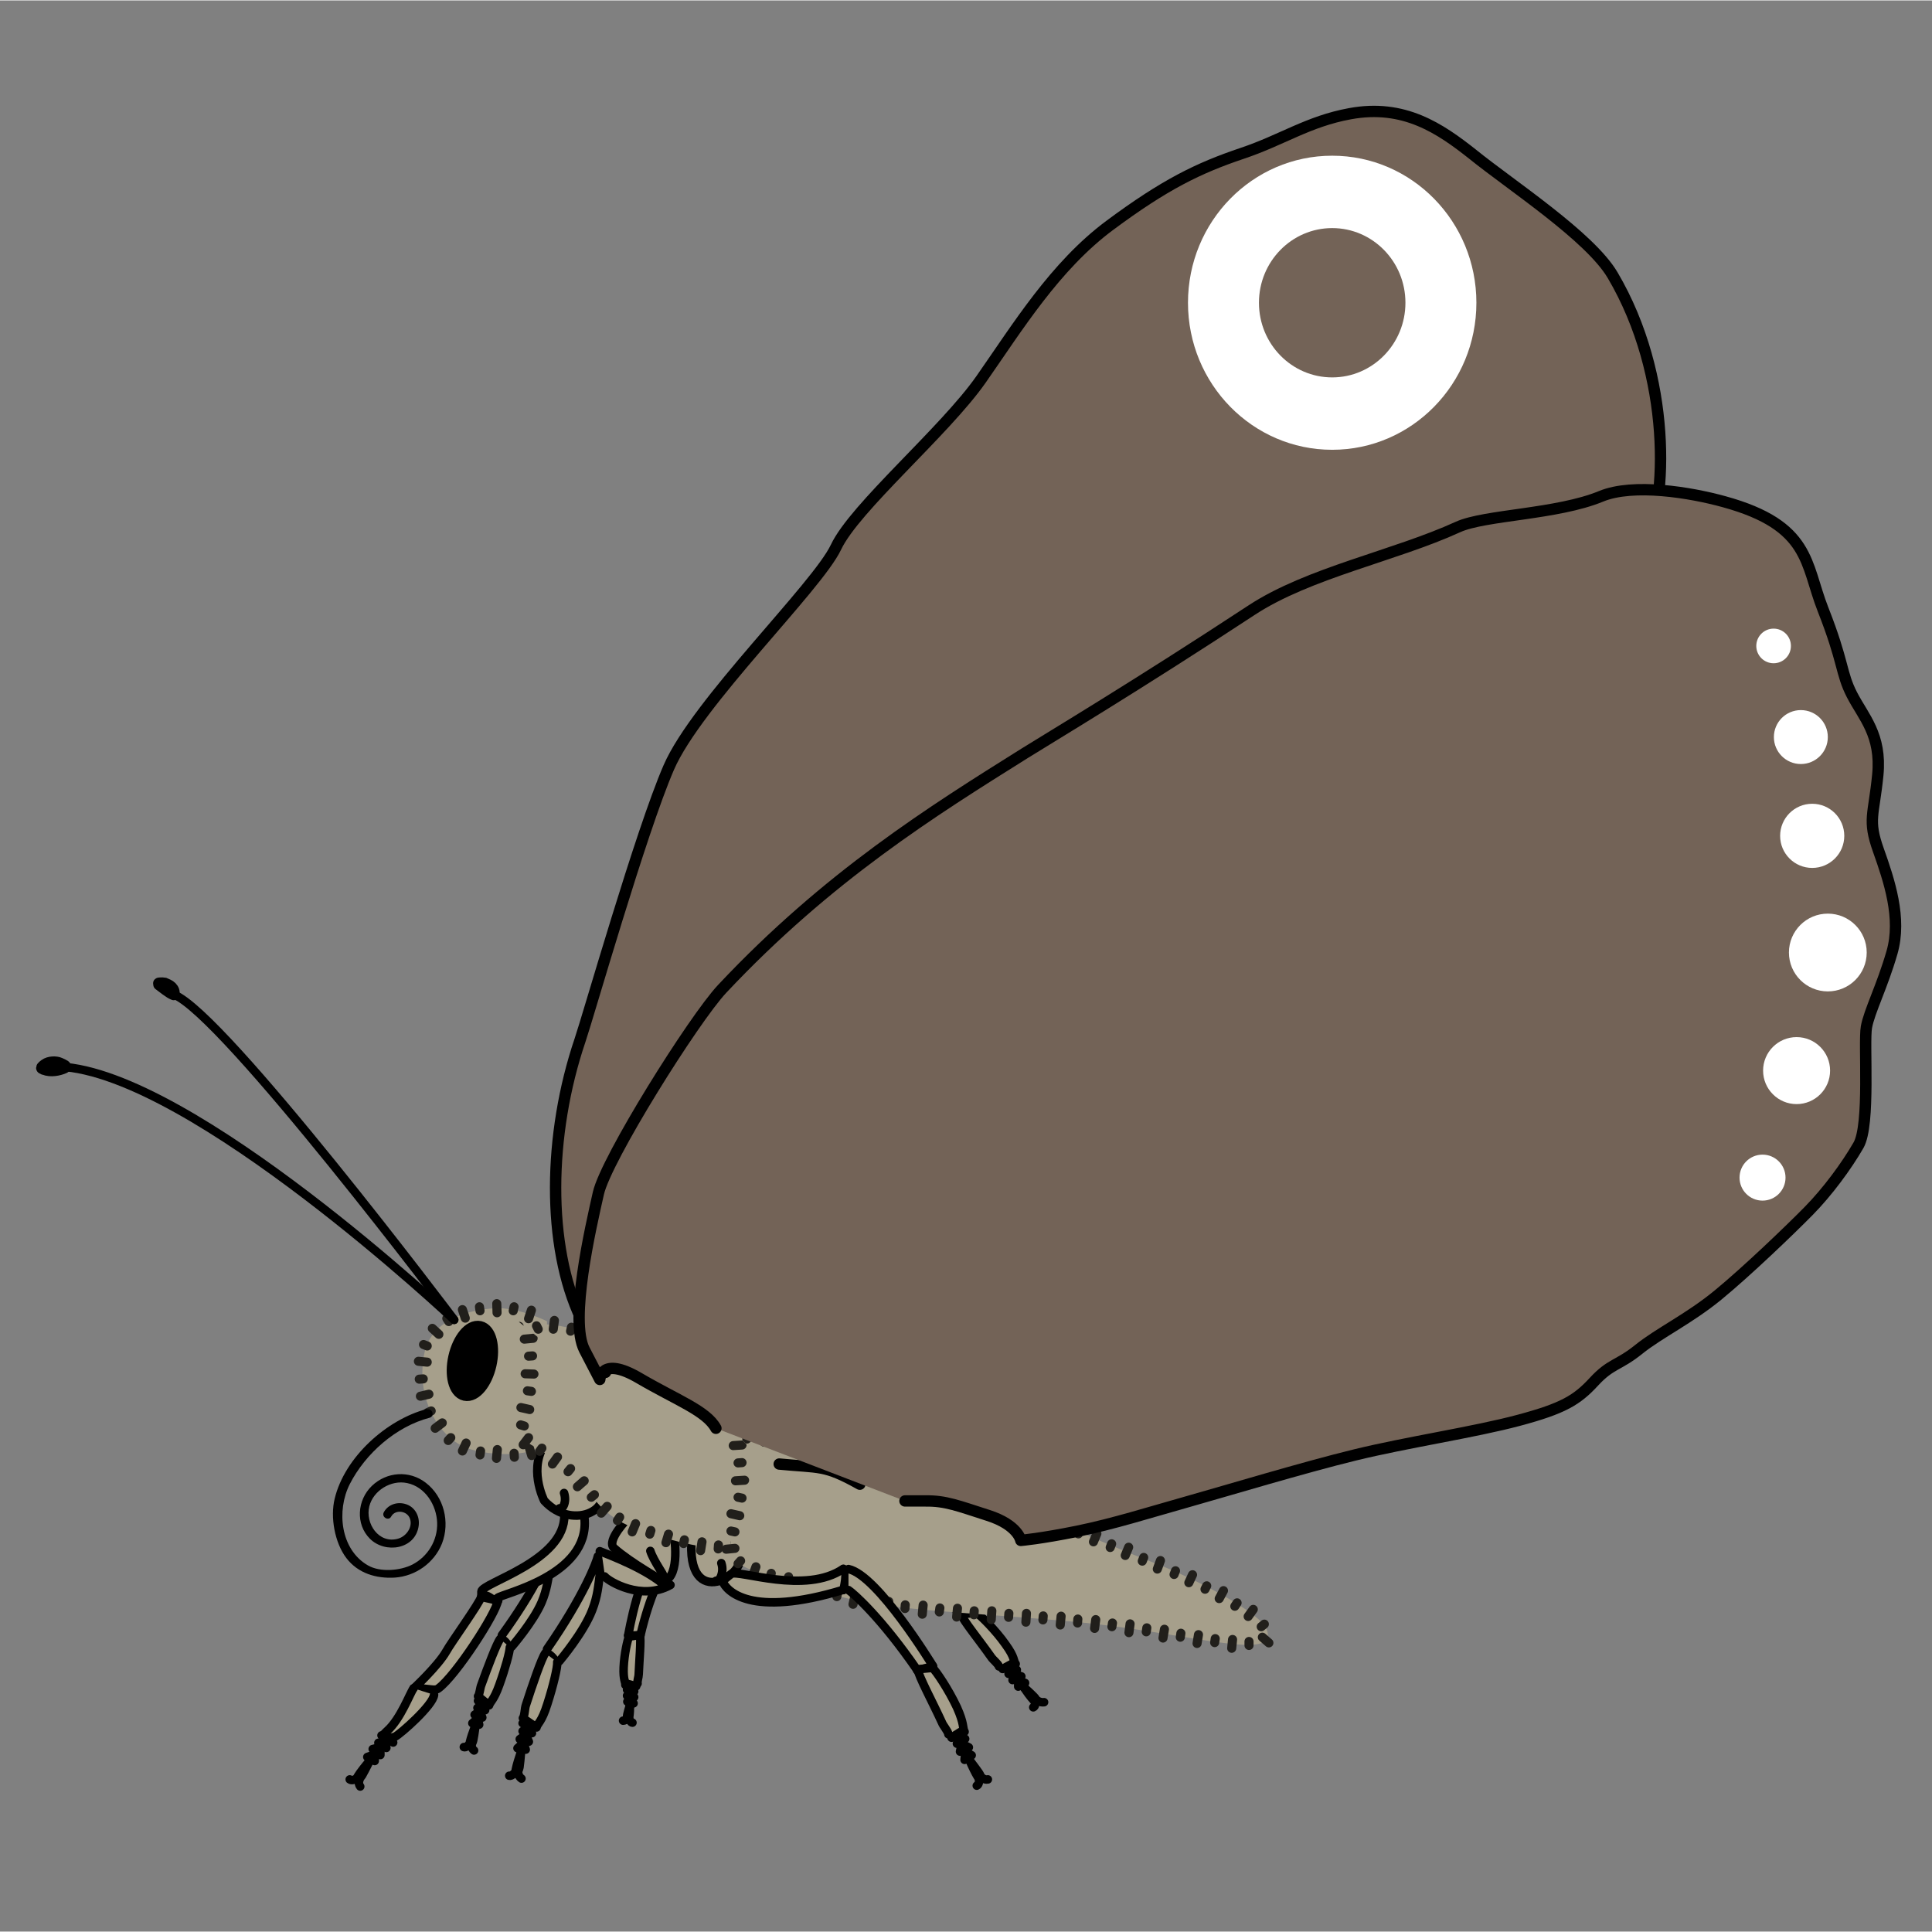 <?xml version="1.0" encoding="UTF-8"?>
<svg width="68.03" height="68.03" xmlns="http://www.w3.org/2000/svg" xmlns:xlink="http://www.w3.org/1999/xlink" viewBox="0 0 68.06 68.03">
  <rect x="0" y="0" width="68.06" height="68.03" fill="#808080" stroke="none"/>
  <defs>
    <style>
      .cls-1, .cls-2, .cls-3, .cls-4, .cls-5 {
        fill: none;
      }

      .cls-6 {
        clip-path: url(#clippath);
      }

      .cls-2 {
        stroke: #211f1b;
        stroke-width: .32px;
      }

      .cls-2, .cls-7, .cls-8, .cls-9, .cls-3, .cls-4, .cls-10, .cls-11, .cls-5 {
        stroke-linecap: round;
        stroke-linejoin: round;
      }

      .cls-7, .cls-12, .cls-8, .cls-10 {
        fill: #a69f8b;
      }

      .cls-7, .cls-8, .cls-3, .cls-4 {
        stroke-width: .3px;
      }

      .cls-7, .cls-4 {
        stroke: #4d4d4d;
      }

      .cls-13 {
        fill: #fff;
      }

      .cls-14, .cls-11 {
        fill: #736357;
      }

      .cls-8, .cls-9, .cls-3, .cls-10, .cls-11, .cls-5 {
        stroke: #000;
      }

      .cls-9 {
        stroke-width: .57px;
      }

      .cls-15 {
        clip-path: url(#clippath-1);
      }

      .cls-16 {
        clip-path: url(#clippath-3);
      }

      .cls-17 {
        clip-path: url(#clippath-2);
      }

      .cls-10, .cls-11, .cls-5 {
        stroke-width: .4px;
      }

      .cls-18 {
        fill: #fef4d1;
        opacity: 0;
      }
    </style>
    <clipPath id="clippath">
      <polygon class="cls-1" points="19.11 47.44 19.11 47.36 19.11 47.32 19.1 47.3 19.1 47.29 19.1 47.28 19.1 47.28 19.11 47.22 18.09 46.4 18.12 46.68 18.14 46.83 18.15 46.9 18.15 46.96 18.17 47.5 19.11 47.44"/>
    </clipPath>
    <clipPath id="clippath-1">
      <polygon class="cls-1" points="19.25 47.11 19.21 47.11 19.19 47.12 19.18 47.12 19.18 47.12 19.18 47.12 19.18 47.12 19.18 47.12 19.18 47.12 19.11 47.22 18.09 46.4 18.57 46.36 18.77 46.26 18.88 46.22 19 46.19 19.1 46.17 19.2 46.17 19.25 47.11"/>
    </clipPath>
    <clipPath id="clippath-2">
      <polygon class="cls-1" points="26.48 51.21 26.47 51.13 26.47 51.09 26.47 51.07 26.47 51.06 26.47 51.06 26.47 51.06 26.47 51.06 26.47 51.05 26.47 51.05 26.47 51.04 25.44 50.02 25.54 51.27 26.48 51.21"/>
    </clipPath>
    <clipPath id="clippath-3">
      <polygon class="cls-1" points="26.61 51.07 26.54 51.07 26.5 51.06 26.48 51.06 26.47 51.06 26.47 51.06 26.46 51.06 26.46 51.06 26.46 51.06 26.46 51.06 26.46 51.06 26.46 51.06 26.46 51.06 26.47 51.04 25.44 50.02 26.09 50.07 26.72 50.13 26.61 51.07"/>
    </clipPath>
  </defs>
  <g id="Ebene_7" data-name="Ebene 7">
    <rect class="cls-18" y="0" width="68.06" height="68.03"/>
  </g>
  <g id="Ebene_3" data-name="Ebene 3">
    <path class="cls-7" d="M31.01,54.04c1.09,.16,3.36,2.67,3.4,2.71l-.56,.13c-1.5-1.49-2.59-2.16-2.77-2.25"/>
    <path class="cls-4" d="M33.85,56.88c.18,.04,.56-.13,.56-.13"/>
    <path class="cls-8" d="M35.78,58.6c-.09-.11-.01-.21-.36-.69-.35-.5-.89-1.03-1.02-1.11l-.54,.05c.03,.17,.68,.97,1.05,1.5,.06,.1,.26,.25,.28,.34"/>
    <path class="cls-3" d="M35.97,59.27c.05,.11,.47,.71,.54,.68"/>
    <path class="cls-3" d="M36.5,59.94s.05-.06-.08-.19c-.12-.13-.58-.53-.57-.53"/>
    <path class="cls-3" d="M35.87,59.4c0-.15,0-.26,0-.26"/>
    <path class="cls-3" d="M36.11,59.27c-.14-.05-.27-.12-.27-.12"/>
    <path class="cls-3" d="M35.98,59.04c-.09-.03-.28-.1-.28-.1"/>
    <path class="cls-3" d="M35.67,59.17c.03-.14,.04-.24,.04-.24"/>
    <path class="cls-3" d="M35.82,58.81c-.09-.02-.26-.07-.26-.07"/>
    <path class="cls-3" d="M35.53,58.95c.02-.09,.03-.21,.03-.21"/>
    <path class="cls-3" d="M36.78,59.95c-.14,.02-.26-.07-.26-.07"/>
    <path class="cls-3" d="M36.4,60.13c.08-.03,.06-.14,.06-.14"/>
    <path class="cls-3" d="M35.32,58.78c.13-.08,.4-.22,.4-.22"/>
    <path class="cls-8" d="M23.42,55.29c-.09,.1-.52,.85-.86,2.31h-.43s.42-2.47,1.08-2.8"/>
    <path class="cls-3" d="M22.56,57.6c-.1,.07-.43,0-.43,0"/>
    <path class="cls-8" d="M22.03,59.34c.01-.11-.08-.17-.06-.62,.02-.46,.14-.99,.19-1.08l.38-.06c.05,.15-.02,.9-.04,1.39,0,.09-.06,.25-.04,.32"/>
    <path class="cls-3" d="M22.19,59.91c.01,.09,0,.66-.06,.64"/>
    <path class="cls-3" d="M22.13,60.54s-.06-.04-.03-.16c.03-.13,.15-.53,.15-.53"/>
    <path class="cls-3" d="M22.32,59.99c-.07-.12-.12-.21-.12-.21"/>
    <path class="cls-3" d="M22.1,59.93c.07-.07,.13-.14,.13-.14"/>
    <path class="cls-3" d="M22.09,59.72s.14-.13,.14-.13"/>
    <path class="cls-3" d="M22.34,59.77c-.08-.11-.13-.19-.13-.19"/>
    <path class="cls-3" d="M22.09,59.51c.05-.03,.14-.11,.14-.11"/>
    <path class="cls-3" d="M22.34,59.57c-.05-.07-.11-.16-.11-.16"/>
    <path class="cls-3" d="M21.95,60.6c.11,0,.14-.11,.14-.11"/>
    <path class="cls-3" d="M22.28,60.67c-.06,0-.1-.1-.1-.1"/>
    <path class="cls-3" d="M22.41,59.39c-.12-.04-.36-.1-.36-.1"/>
    <g>
      <path class="cls-8" d="M18.03,57.99s.76-.88,1.05-1.56c.19-.45,.22-.79,.3-1.19l-.04-.51c-.05,.18-.49,1.25-1.66,2.86"/>
      <path class="cls-3" d="M17.67,57.72c.14,.06,.25,.26,.25,.26"/>
      <path class="cls-8" d="M17.62,57.72c-.12,.15-.44,1-.66,1.61-.05,.11-.06,.34-.12,.41l.39,.32c.04-.14,.16-.16,.36-.72,.21-.58,.37-1.17,.37-1.32"/>
      <path class="cls-3" d="M16.8,60.65c-.06,.11-.31,.8-.25,.82"/>
      <path class="cls-3" d="M16.56,61.47s.07-.01,.11-.18c.04-.17,.11-.74,.11-.73"/>
      <path class="cls-3" d="M16.64,60.69c.12-.1,.21-.18,.21-.18"/>
      <path class="cls-3" d="M16.88,60.74c-.03-.13-.05-.25-.05-.25"/>
      <path class="cls-3" d="M16.99,60.49c-.03-.07-.08-.25-.08-.25"/>
      <path class="cls-3" d="M16.72,60.39c.13-.08,.22-.15,.22-.15"/>
      <path class="cls-3" d="M17.09,60.23c-.03-.07-.09-.22-.09-.22"/>
      <path class="cls-3" d="M16.82,60.15c.08-.05,.19-.13,.19-.13"/>
      <path class="cls-3" d="M16.7,61.65c-.1-.07-.09-.22-.09-.22"/>
      <path class="cls-3" d="M16.34,61.53c.06,.03,.15-.06,.15-.06"/>
      <path class="cls-3" d="M16.84,59.9c.14,.03,.4,.1,.4,.1"/>
    </g>
    <path class="cls-8" d="M26.07,54.62c.35,.85-1.94,2.19-1.7-.48"/>
    <g>
      <path class="cls-8" d="M14.57,59.46c.61,0,.74,.11,.88,0,.61-.45,2.03-2.64,2.09-3.09l-.59-.13c-.04,.2-1.08,1.64-1.23,1.92-.29,.51-1.15,1.31-1.15,1.31"/>
      <path class="cls-8" d="M14.57,59.46c-.13,.17-.45,1.07-.93,1.5-.1,.09-.42,.39,.27,.21,.21-.11,1.35-1.12,1.38-1.48"/>
      <path class="cls-3" d="M13.13,61.9c-.1,.09-.63,.73-.56,.77"/>
      <path class="cls-3" d="M12.58,62.67s.08,.01,.18-.15c.1-.17,.38-.74,.38-.73"/>
      <path class="cls-3" d="M12.94,61.88c.18-.06,.3-.11,.3-.11"/>
      <path class="cls-3" d="M13.2,62.02c0-.15,.02-.29,.02-.29"/>
      <path class="cls-3" d="M13.4,61.81c0-.09,0-.29,0-.29"/>
      <path class="cls-3" d="M13.13,61.6c.18-.04,.29-.08,.29-.08"/>
      <path class="cls-3" d="M13.61,61.56c-.02-.09-.02-.26-.02-.26"/>
      <path class="cls-3" d="M13.33,61.38c.11-.02,.26-.07,.26-.07"/>
      <path class="cls-3" d="M12.69,62.92c-.09-.11-.02-.26-.02-.26"/>
      <path class="cls-3" d="M12.32,62.67c.06,.05,.19,0,.19,0"/>
      <path class="cls-3" d="M13.44,61.12c.15,.08,.41,.25,.41,.25"/>
    </g>
    <path class="cls-8" d="M20.59,53.46c.2,2.04-2.91,2.66-3.07,2.82l.03,.09c-.24,.03-.35-.29-.59-.13v-.19c.02-.31,2.95-1.07,2.92-2.69"/>
    <path class="cls-8" d="M20.92,52.11c.99,.95-.71,1.88-1.75,.74,0,0-.61-1.2,.1-2.09"/>
    <g>
      <path class="cls-8" d="M21.3,55.52c.15,.18,1.3,.87,2.32,.3l-.14,.07c-.68-.63-1.98-1.11-2.35-1.26"/>
      <g>
        <path class="cls-8" d="M19.71,58.5c.04-.05,.85-1.01,1.15-1.79,.2-.51,.22-.89,.28-1.34l-.08-.56c-.04,.2-.5,1.41-1.79,3.27"/>
        <path class="cls-3" d="M19.26,58.22c.17,.06,.31,.28,.31,.28"/>
        <path class="cls-8" d="M19.21,58.22c-.13,.17-.46,1.14-.68,1.82-.05,.13-.04,.38-.11,.47l.48,.33c.04-.16,.18-.18,.38-.82,.21-.65,.37-1.33,.35-1.48"/>
        <path class="cls-3" d="M18.42,61.53c-.06,.12-.32,.91-.25,.93"/>
        <path class="cls-3" d="M18.18,62.45s.08-.02,.12-.21c.03-.19,.08-.83,.08-.82"/>
        <path class="cls-3" d="M18.23,61.57c.14-.12,.24-.22,.24-.22"/>
        <path class="cls-3" d="M18.52,61.62c-.05-.14-.08-.27-.08-.27"/>
        <path class="cls-3" d="M18.63,61.34c-.04-.08-.1-.27-.1-.27"/>
        <path class="cls-3" d="M18.31,61.25c.15-.1,.25-.18,.25-.18"/>
        <path class="cls-3" d="M18.74,61.04c-.05-.07-.12-.24-.12-.24"/>
        <path class="cls-3" d="M18.41,60.97c.09-.06,.22-.16,.22-.16"/>
        <path class="cls-3" d="M18.37,62.64c-.12-.08-.12-.24-.12-.24"/>
        <path class="cls-3" d="M18.11,62.46s-.1,.1-.17,.08"/>
        <path class="cls-3" d="M18.41,60.69c.16,.02,.48,.09,.48,.09"/>
      </g>
      <path class="cls-8" d="M23.74,54.03s.25,1.49-.36,1.66c0,0-1.18-.66-1.75-1.17-.29-.26,.5-1.06,.5-1.06"/>
    </g>
    <g>
      <path class="cls-12" d="M17.67,46.07c-.14-.01-2.42-.02-2.73,1.63s.61,3.06,1.67,3.35,2.19,.14,2.4-.11,.26-4.41,.26-4.41c0,0-.77-.39-1.6-.46Z"/>
      <g>
        <g>
          <line class="cls-2" x1="18.72" y1="46.14" x2="18.62" y2="46.44"/>
          <line class="cls-2" x1="18.11" y1="46.02" x2="18.08" y2="46.16"/>
        </g>
        <g>
          <line class="cls-2" x1="17.5" y1="45.91" x2="17.51" y2="46.23"/>
          <line class="cls-2" x1="16.89" y1="46.02" x2="16.91" y2="46.16"/>
        </g>
        <g>
          <line class="cls-2" x1="16.29" y1="46.12" x2="16.39" y2="46.42"/>
          <line class="cls-2" x1="15.74" y1="46.43" x2="15.81" y2="46.54"/>
        </g>
        <g>
          <line class="cls-2" x1="15.23" y1="46.78" x2="15.46" y2="46.99"/>
          <line class="cls-2" x1="14.92" y1="47.35" x2="15.05" y2="47.4"/>
        </g>
        <g>
          <line class="cls-2" x1="14.74" y1="47.94" x2="15.05" y2="47.97"/>
          <line class="cls-2" x1="14.77" y1="48.57" x2="14.91" y2="48.56"/>
        </g>
        <g>
          <line class="cls-2" x1="14.81" y1="49.17" x2="15.11" y2="49.1"/>
          <line class="cls-2" x1="15.06" y1="49.75" x2="15.19" y2="49.69"/>
        </g>
        <g>
          <line class="cls-2" x1="15.33" y1="50.3" x2="15.58" y2="50.11"/>
          <line class="cls-2" x1="15.79" y1="50.73" x2="15.88" y2="50.63"/>
        </g>
        <g>
          <line class="cls-2" x1="16.29" y1="51.1" x2="16.42" y2="50.82"/>
          <line class="cls-2" x1="16.91" y1="51.24" x2="16.93" y2="51.1"/>
        </g>
        <g>
          <line class="cls-2" x1="17.49" y1="51.36" x2="17.52" y2="51.05"/>
          <line class="cls-2" x1="18.12" y1="51.32" x2="18.11" y2="51.18"/>
        </g>
        <g>
          <line class="cls-2" x1="18.73" y1="51.26" x2="18.64" y2="50.96"/>
          <line class="cls-2" x1="19.17" y1="50.73" x2="19.04" y2="50.71"/>
        </g>
        <g>
          <line class="cls-2" x1="19.29" y1="50.15" x2="18.97" y2="50.12"/>
          <line class="cls-2" x1="19.28" y1="49.54" x2="19.14" y2="49.53"/>
        </g>
        <g>
          <line class="cls-2" x1="19.35" y1="48.96" x2="19.04" y2="48.95"/>
          <line class="cls-2" x1="19.33" y1="48.35" x2="19.19" y2="48.35"/>
        </g>
        <g>
          <line class="cls-2" x1="19.39" y1="47.77" x2="19.08" y2="47.76"/>
          <line class="cls-2" x1="19.36" y1="47.17" x2="19.22" y2="47.16"/>
        </g>
      </g>
    </g>
    <g>
      <path class="cls-3" d="M16,46.48s-8.14-10.81-9.88-11.46"/>
      <path class="cls-5" d="M5.6,34.67c.14,.1,.36,.29,.52,.35,.03-.09-.01-.19-.08-.26s-.16-.1-.25-.14c-.03-.01-.37,0-.08,.02"/>
      <path class="cls-3" d="M16,46.48s-9.25-8.71-13.91-8.92"/>
      <path class="cls-5" d="M1.55,37.65c.24,.1,.54,.03,.72-.05,.11-.05-.03-.1-.16-.16s-.38-.06-.53,.05c-.22,.16-.04,.13-.04,.16"/>
    </g>
    <ellipse class="cls-9" cx="16.64" cy="47.93" rx="1.15" ry=".58" transform="translate(-33.78 53.57) rotate(-77.24)"/>
    <g>
      <path class="cls-12" d="M18.62,46.83c.27-.02,.29-.25,.88-.17s1.6,.35,2.02,.5,1.2,.7,1.58,.95,.4,.42,.78,.62,.06,0,.67,.32,.78,.47,1.13,.72c.24,.17,.73,.71,.93,1.53,.09,.38,.12,.82,.04,1.32-.27,1.55-.15,1.72-.65,1.85s-1.3,.05-2.46-.27-1.89-.57-2.52-1.3-.78-.95-1.3-1.35-.76-.52-1.01-.67-.43-.3-.34-.65,.3-1.12,.3-2.1-.04-1.3-.04-1.3Z"/>
      <g>
        <g>
          <line class="cls-2" x1="19.49" y1="46.81" x2="19.53" y2="46.5"/>
          <line class="cls-2" x1="20.1" y1="46.88" x2="20.13" y2="46.74"/>
        </g>
        <g>
          <line class="cls-2" x1="20.67" y1="47.06" x2="20.75" y2="46.76"/>
          <line class="cls-2" x1="21.28" y1="47.19" x2="21.33" y2="47.06"/>
        </g>
        <g>
          <line class="cls-2" x1="21.8" y1="47.46" x2="21.95" y2="47.18"/>
          <line class="cls-2" x1="22.35" y1="47.74" x2="22.42" y2="47.62"/>
        </g>
        <g>
          <line class="cls-2" x1="22.82" y1="48.11" x2="23" y2="47.85"/>
          <line class="cls-2" x1="23.33" y1="48.44" x2="23.43" y2="48.34"/>
        </g>
        <g>
          <line class="cls-2" x1="23.81" y1="48.87" x2="23.95" y2="48.59"/>
          <line class="cls-2" x1="24.4" y1="49.1" x2="24.46" y2="48.97"/>
        </g>
        <g>
          <line class="cls-2" x1="24.89" y1="49.43" x2="25.06" y2="49.16"/>
          <line class="cls-2" x1="25.43" y1="49.73" x2="25.51" y2="49.62"/>
        </g>
        <g>
          <line class="cls-2" x1="25.84" y1="50.13" x2="26.07" y2="49.93"/>
          <line class="cls-2" x1="26.22" y1="50.6" x2="26.34" y2="50.53"/>
        </g>
        <g>
          <line class="cls-2" x1="26.4" y1="51.15" x2="26.7" y2="51.05"/>
          <line class="cls-2" x1="26.57" y1="51.72" x2="26.71" y2="51.71"/>
        </g>
        <g>
          <line class="cls-2" x1="26.53" y1="52.3" x2="26.84" y2="52.33"/>
          <line class="cls-2" x1="26.48" y1="52.92" x2="26.62" y2="52.94"/>
        </g>
        <g>
          <line class="cls-2" x1="26.35" y1="53.51" x2="26.66" y2="53.55"/>
          <line class="cls-2" x1="26.28" y1="54.11" x2="26.41" y2="54.15"/>
        </g>
        <g>
          <line class="cls-2" x1="25.9" y1="54.33" x2="25.96" y2="54.63"/>
          <line class="cls-2" x1="25.31" y1="54.41" x2="25.3" y2="54.55"/>
        </g>
        <g>
          <line class="cls-2" x1="24.73" y1="54.3" x2="24.68" y2="54.61"/>
          <line class="cls-2" x1="24.11" y1="54.23" x2="24.08" y2="54.36"/>
        </g>
        <g>
          <line class="cls-2" x1="23.55" y1="54.03" x2="23.46" y2="54.33"/>
          <line class="cls-2" x1="22.93" y1="53.9" x2="22.89" y2="54.03"/>
        </g>
        <g>
          <line class="cls-2" x1="22.39" y1="53.66" x2="22.27" y2="53.95"/>
          <line class="cls-2" x1="21.83" y1="53.43" x2="21.75" y2="53.55"/>
        </g>
        <g>
          <line class="cls-2" x1="21.39" y1="53.05" x2="21.18" y2="53.29"/>
          <line class="cls-2" x1="20.94" y1="52.64" x2="20.83" y2="52.73"/>
        </g>
        <g>
          <line class="cls-2" x1="20.58" y1="52.15" x2="20.34" y2="52.36"/>
          <line class="cls-2" x1="20.1" y1="51.72" x2="20.01" y2="51.83"/>
        </g>
        <g>
          <line class="cls-2" x1="19.64" y1="51.31" x2="19.46" y2="51.56"/>
          <line class="cls-2" x1="19.09" y1="51" x2="19.01" y2="51.11"/>
        </g>
        <g>
          <line class="cls-2" x1="18.62" y1="50.63" x2="18.43" y2="50.88"/>
          <line class="cls-2" x1="18.47" y1="50.22" x2="18.34" y2="50.18"/>
        </g>
        <g>
          <line class="cls-2" x1="18.66" y1="49.64" x2="18.35" y2="49.57"/>
          <line class="cls-2" x1="18.72" y1="49" x2="18.58" y2="48.98"/>
        </g>
        <g>
          <line class="cls-2" x1="18.81" y1="48.39" x2="18.5" y2="48.38"/>
          <line class="cls-2" x1="18.76" y1="47.75" x2="18.62" y2="47.76"/>
        </g>
        <g>
          <g class="cls-6">
            <line class="cls-2" x1="18.78" y1="47.13" x2="18.47" y2="47.16"/>
            <polyline class="cls-2" points="18.63 46.51 18.62 46.51 18.6 46.52 18.56 46.52"/>
          </g>
          <g class="cls-15">
            <polyline class="cls-2" points="18.31 47.02 18.31 46.87 18.29 46.71"/>
            <line class="cls-2" x1="18.96" y1="46.81" x2="18.9" y2="46.69"/>
          </g>
        </g>
      </g>
    </g>
    <g>
      <path class="cls-12" d="M25.96,50.54s2.82,.21,5.1,.95,4.69,1.43,5.78,1.93,2.74,1.21,3.89,1.65c1.54,.6,3.68,1.75,3.89,2.31,.46,1.21-2.75,.1-6.85-.27s-6.64-.38-8.59-1c-1.96-.63-3.06-.74-3.36-1.29s.3-1.85,.26-2.58-.11-1.7-.11-1.7Z"/>
      <g>
        <g>
          <line class="cls-2" x1="26.92" y1="50.79" x2="26.96" y2="50.48"/>
          <line class="cls-2" x1="27.54" y1="50.83" x2="27.56" y2="50.69"/>
        </g>
        <g>
          <line class="cls-2" x1="28.13" y1="50.96" x2="28.18" y2="50.66"/>
          <line class="cls-2" x1="28.74" y1="51.03" x2="28.77" y2="50.89"/>
        </g>
        <g>
          <line class="cls-2" x1="29.32" y1="51.19" x2="29.38" y2="50.88"/>
          <line class="cls-2" x1="29.93" y1="51.28" x2="29.96" y2="51.15"/>
        </g>
        <g>
          <line class="cls-2" x1="30.49" y1="51.48" x2="30.58" y2="51.17"/>
          <line class="cls-2" x1="31.09" y1="51.61" x2="31.14" y2="51.48"/>
        </g>
        <g>
          <line class="cls-2" x1="31.65" y1="51.84" x2="31.75" y2="51.54"/>
          <line class="cls-2" x1="32.26" y1="51.98" x2="32.3" y2="51.85"/>
        </g>
        <g>
          <line class="cls-2" x1="32.81" y1="52.2" x2="32.91" y2="51.91"/>
          <line class="cls-2" x1="33.42" y1="52.35" x2="33.46" y2="52.21"/>
        </g>
        <g>
          <line class="cls-2" x1="33.98" y1="52.57" x2="34.07" y2="52.27"/>
          <line class="cls-2" x1="34.58" y1="52.71" x2="34.63" y2="52.58"/>
        </g>
        <g>
          <line class="cls-2" x1="35.14" y1="52.94" x2="35.24" y2="52.65"/>
          <line class="cls-2" x1="35.74" y1="53.1" x2="35.78" y2="52.97"/>
        </g>
        <g>
          <line class="cls-2" x1="36.28" y1="53.35" x2="36.39" y2="53.06"/>
          <line class="cls-2" x1="36.86" y1="53.54" x2="36.92" y2="53.42"/>
        </g>
        <g>
          <line class="cls-2" x1="37.39" y1="53.82" x2="37.52" y2="53.54"/>
          <line class="cls-2" x1="37.99" y1="54.02" x2="38.04" y2="53.9"/>
        </g>
        <g>
          <line class="cls-2" x1="38.52" y1="54.3" x2="38.64" y2="54.01"/>
          <line class="cls-2" x1="39.11" y1="54.5" x2="39.16" y2="54.37"/>
        </g>
        <g>
          <line class="cls-2" x1="39.64" y1="54.78" x2="39.76" y2="54.49"/>
          <line class="cls-2" x1="40.24" y1="54.98" x2="40.29" y2="54.85"/>
        </g>
        <g>
          <line class="cls-2" x1="40.77" y1="55.26" x2="40.88" y2="54.96"/>
          <line class="cls-2" x1="41.36" y1="55.45" x2="41.41" y2="55.32"/>
        </g>
        <g>
          <line class="cls-2" x1="41.88" y1="55.74" x2="42.01" y2="55.46"/>
          <line class="cls-2" x1="42.45" y1="55.97" x2="42.51" y2="55.85"/>
        </g>
        <g>
          <line class="cls-2" x1="42.95" y1="56.3" x2="43.1" y2="56.02"/>
          <line class="cls-2" x1="43.5" y1="56.57" x2="43.58" y2="56.45"/>
        </g>
        <g>
          <line class="cls-2" x1="43.97" y1="56.93" x2="44.15" y2="56.68"/>
          <line class="cls-2" x1="44.43" y1="57.29" x2="44.54" y2="57.2"/>
        </g>
        <g>
          <line class="cls-2" x1="44.47" y1="57.66" x2="44.7" y2="57.86"/>
          <line class="cls-2" x1="44" y1="57.81" x2="44" y2="57.95"/>
        </g>
        <g>
          <line class="cls-2" x1="43.42" y1="57.74" x2="43.39" y2="58.05"/>
          <line class="cls-2" x1="42.81" y1="57.71" x2="42.79" y2="57.85"/>
        </g>
        <g>
          <line class="cls-2" x1="42.22" y1="57.57" x2="42.17" y2="57.88"/>
          <line class="cls-2" x1="41.6" y1="57.52" x2="41.58" y2="57.66"/>
        </g>
        <g>
          <line class="cls-2" x1="41.02" y1="57.38" x2="40.97" y2="57.69"/>
          <line class="cls-2" x1="40.4" y1="57.33" x2="40.38" y2="57.47"/>
        </g>
        <g>
          <line class="cls-2" x1="39.81" y1="57.19" x2="39.77" y2="57.5"/>
          <line class="cls-2" x1="39.19" y1="57.16" x2="39.17" y2="57.29"/>
        </g>
        <g>
          <line class="cls-2" x1="38.6" y1="57.04" x2="38.56" y2="57.35"/>
          <line class="cls-2" x1="37.97" y1="57.02" x2="37.96" y2="57.16"/>
        </g>
        <g>
          <line class="cls-2" x1="37.38" y1="56.92" x2="37.35" y2="57.23"/>
          <line class="cls-2" x1="36.75" y1="56.91" x2="36.74" y2="57.05"/>
        </g>
        <g>
          <line class="cls-2" x1="36.16" y1="56.82" x2="36.14" y2="57.13"/>
          <line class="cls-2" x1="35.54" y1="56.82" x2="35.53" y2="56.96"/>
        </g>
        <g>
          <line class="cls-2" x1="34.94" y1="56.73" x2="34.92" y2="57.04"/>
          <line class="cls-2" x1="34.32" y1="56.73" x2="34.31" y2="56.87"/>
        </g>
        <g>
          <line class="cls-2" x1="33.73" y1="56.64" x2="33.7" y2="56.95"/>
          <line class="cls-2" x1="33.11" y1="56.63" x2="33.09" y2="56.77"/>
        </g>
        <g>
          <line class="cls-2" x1="32.52" y1="56.53" x2="32.49" y2="56.85"/>
          <line class="cls-2" x1="31.89" y1="56.52" x2="31.88" y2="56.65"/>
        </g>
        <g>
          <line class="cls-2" x1="31.31" y1="56.4" x2="31.27" y2="56.71"/>
          <line class="cls-2" x1="30.69" y1="56.35" x2="30.67" y2="56.49"/>
        </g>
        <g>
          <line class="cls-2" x1="30.12" y1="56.19" x2="30.05" y2="56.5"/>
          <line class="cls-2" x1="29.51" y1="56.09" x2="29.48" y2="56.23"/>
        </g>
        <g>
          <line class="cls-2" x1="28.96" y1="55.87" x2="28.86" y2="56.17"/>
          <line class="cls-2" x1="28.35" y1="55.74" x2="28.31" y2="55.87"/>
        </g>
        <g>
          <line class="cls-2" x1="27.78" y1="55.53" x2="27.7" y2="55.83"/>
          <line class="cls-2" x1="27.17" y1="55.41" x2="27.13" y2="55.54"/>
        </g>
        <g>
          <line class="cls-2" x1="26.63" y1="55.18" x2="26.52" y2="55.48"/>
          <line class="cls-2" x1="26.09" y1="54.97" x2="26" y2="55.07"/>
        </g>
        <g>
          <line class="cls-2" x1="25.89" y1="54.53" x2="25.58" y2="54.56"/>
          <line class="cls-2" x1="25.89" y1="53.95" x2="25.75" y2="53.92"/>
        </g>
        <g>
          <line class="cls-2" x1="26.06" y1="53.38" x2="25.75" y2="53.31"/>
          <line class="cls-2" x1="26.14" y1="52.76" x2="26" y2="52.73"/>
        </g>
        <g>
          <line class="cls-2" x1="26.23" y1="52.13" x2="25.91" y2="52.15"/>
          <line class="cls-2" x1="26.14" y1="51.51" x2="26" y2="51.52"/>
        </g>
        <g>
          <g class="cls-17">
            <line class="cls-2" x1="26.14" y1="50.89" x2="25.83" y2="50.91"/>
            <line class="cls-2" x1="26.12" y1="50.24" x2="25.95" y2="50.22"/>
          </g>
          <g class="cls-16">
            <line class="cls-2" x1="25.66" y1="50.74" x2="25.64" y2="50.38"/>
            <line class="cls-2" x1="26.31" y1="50.68" x2="26.33" y2="50.54"/>
          </g>
        </g>
      </g>
    </g>
    <path class="cls-3" d="M23.35,55.47c.09,.07-.33-.5-.44-.85"/>
    <path class="cls-3" d="M19.71,53.12c.09,.07,.27-.2,.16-.54"/>
    <path class="cls-3" d="M25.23,55.67c.09,.07,.3-.28,.18-.62"/>
    <path class="cls-8" d="M29.71,55.99c-3.28,1-4.13,.04-4.26-.31l.31-.25c.27-.16,2.61,.74,3.95-.18"/>
    <path class="cls-3" d="M29.71,55.26c.17,.06,0,.74,0,.74"/>
    <path class="cls-8" d="M29.89,56c.17,.11,1.15,.97,2.43,2.83l.55-.15c-.04-.06-1.95-3.2-2.98-3.42"/>
    <path class="cls-3" d="M32.31,58.83c.17,.06,.55-.15,.55-.15"/>
    <path class="cls-8" d="M33.98,60.99c-.08-.14,0-.26-.27-.86-.29-.62-.74-1.29-.86-1.39l-.52,.05c.01,.21,.55,1.21,.85,1.87,.05,.13,.22,.31,.23,.42"/>
    <path class="cls-3" d="M34.09,61.82c.03,.13,.38,.89,.44,.85"/>
    <path class="cls-3" d="M34.54,62.66s.05-.07-.06-.23c-.11-.16-.5-.67-.49-.66"/>
    <path class="cls-3" d="M33.98,61.98c.02-.18,.03-.32,.03-.32"/>
    <path class="cls-3" d="M34.23,61.82c-.13-.07-.24-.15-.24-.15"/>
    <path class="cls-3" d="M34.13,61.54c-.08-.04-.26-.13-.26-.13"/>
    <path class="cls-3" d="M33.82,61.69c.04-.18,.06-.3,.06-.3"/>
    <path class="cls-3" d="M34,61.24c-.08-.02-.25-.1-.25-.1"/>
    <path class="cls-3" d="M33.71,61.41c.03-.11,.05-.26,.05-.26"/>
    <path class="cls-3" d="M34.8,62.67c-.14,.03-.25-.1-.25-.1"/>
    <path class="cls-3" d="M34.41,62.89c.08-.03,.08-.17,.08-.17"/>
    <path class="cls-3" d="M33.52,61.2c.14-.1,.41-.26,.41-.26"/>
    <path d="M15.04,49.62c-1.42,.37-2.9,1.7-3.25,3.16-.16,.65,0,1.55,.41,2.09s1.05,.73,1.71,.69c.73-.05,1.39-.52,1.66-1.2,.29-.75,.07-1.65-.57-2.14-.58-.45-1.38-.39-1.9,.11s-.58,1.35-.07,1.86c.54,.54,1.61,.38,1.72-.46,.04-.32-.12-.64-.43-.75s-.65,0-.8,.28c-.09,.17,.17,.32,.26,.15,.14-.26,.56-.21,.66,.07,.11,.3-.13,.63-.42,.71-.68,.19-1.16-.54-1.01-1.14,.14-.56,.77-.94,1.33-.82,.64,.13,1.04,.78,1.06,1.4s-.33,1.19-.87,1.47c-.43,.22-1.14,.28-1.57,.03-.97-.56-1.11-1.93-.64-2.86,.55-1.08,1.63-2.03,2.81-2.34,.19-.05,.11-.34-.08-.29h0Z"/>
  </g>
  <g id="Ebene_9" data-name="Ebene 9">
    <path class="cls-10" d="M27.45,51.56c1.44,.14,1.59,.01,2.84,.71"/>
    <path class="cls-11" d="M20.47,46.44c-1.22-2.57-1.16-6.49-.04-9.8,.3-.88,2.14-7.34,3.13-9.62s5.23-6.36,5.89-7.76,3.83-4.08,5.11-5.91,2.6-3.99,4.54-5.43,3.11-2.01,4.65-2.53c1.41-.47,2.33-1.13,3.81-1.4,1.9-.35,3.17,.52,4.32,1.43,1.36,1.1,4.13,2.9,4.93,4.26,2.1,3.56,1.93,8,1.15,9.5,0,0-3.8,5.21-5.46,4.86s-7.21,10.18-9.57,10.68c-1.46,.31-8.93,2.68-9.88,3.1s-3.9-.36-5.16,.48-1.22-1.95-2.31-.93,5.04-3.17,3.67-1.78-1.27-1.47-2.32-.1-.71,1.53-1.29,2.9-.13,.4-.53,1.83-2.18,1.56-2.37,2.77-2.63,3.32-2.02,4.33l.61,1.01s-.03-.84,1.37-.14,2.44,.99,2.82,1.58"/>
    <path class="cls-11" d="M25.22,50.3c-.34-.62-1.36-.98-2.71-1.77s-1.38,.05-1.38,.05l-.54-1.04c-.54-1.04,.22-4.32,.49-5.52s3.35-6.12,4.36-7.2c3.72-3.96,7.42-6.27,10.66-8.3,.88-.55,3.91-2.36,7.99-5.04,2.01-1.32,5.04-1.91,7.27-2.93,.94-.43,3.49-.44,5.04-1.08,1.14-.47,3.15-.14,4.34,.19,3.05,.84,2.85,2.19,3.48,3.79,.74,1.88,.62,2.23,1.02,3.01s1.05,1.41,.91,2.83-.36,1.57,.02,2.64,.83,2.4,.48,3.61-.8,2.07-.9,2.63,.14,3.43-.28,4.16-1.09,1.64-1.76,2.32-2.16,2.11-3.18,2.95-2.08,1.34-2.8,1.92-.98,.49-1.58,1.14-1.08,.94-2.65,1.36-3.93,.77-5.77,1.22-4.52,1.26-5.87,1.64-2.64,.79-3.92,1.05-1.98,.32-1.98,.32c0,0-.09-.54-1.15-.88s-1.5-.52-2.21-.51h-.72"/>
  </g>
  <g id="Ebene_11" data-name="Ebene 11">
    <g>
      <ellipse class="cls-13" cx="46.93" cy="10.65" rx="5.08" ry="5.18"/>
      <ellipse class="cls-14" cx="46.93" cy="10.65" rx="2.58" ry="2.63"/>
    </g>
    <circle class="cls-13" cx="62.48" cy="22.74" r=".61"/>
    <circle class="cls-13" cx="63.44" cy="25.95" r=".95"/>
    <circle class="cls-13" cx="63.84" cy="29.43" r="1.13"/>
    <circle class="cls-13" cx="64.39" cy="33.54" r="1.37"/>
    <circle class="cls-13" cx="63.29" cy="37.7" r="1.18"/>
    <circle class="cls-13" cx="62.09" cy="41.47" r=".81"/>
  </g>
</svg>

